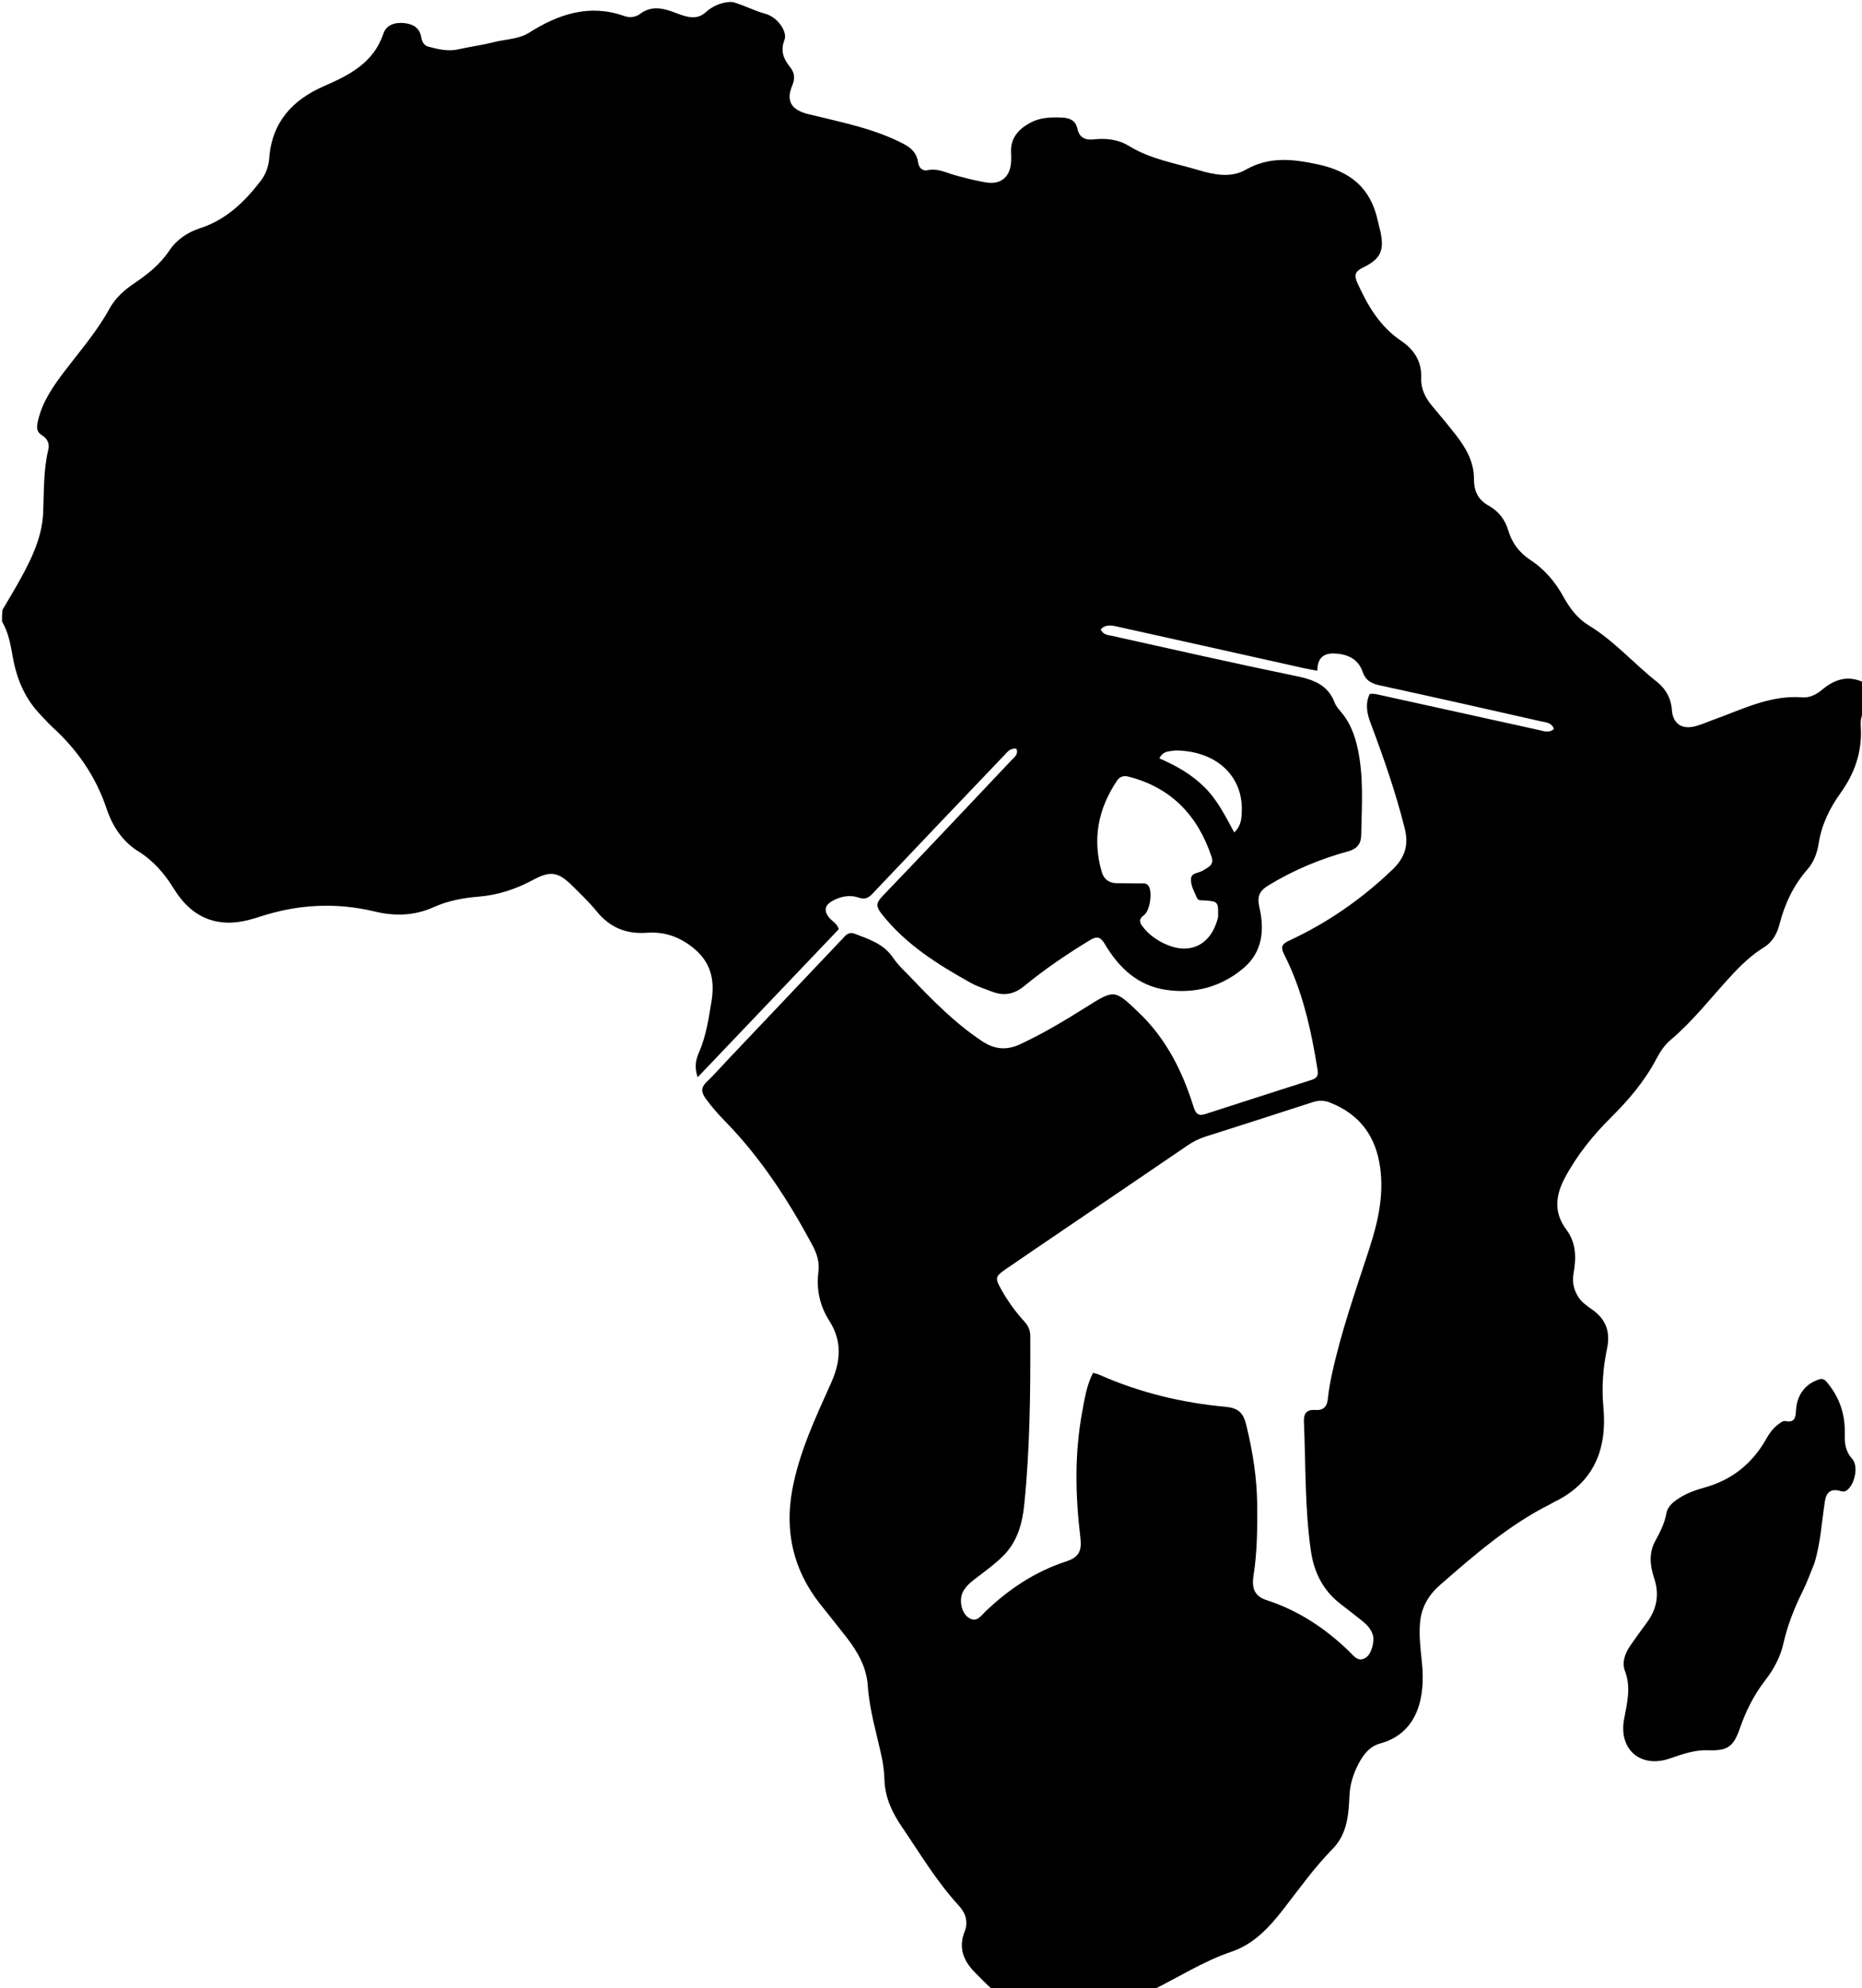 <svg xmlns="http://www.w3.org/2000/svg" xmlns:xlink="http://www.w3.org/1999/xlink" id="Layer_1" x="0px" y="0px" width="100%" viewBox="0 0 944 1008" xml:space="preserve"><path fill="#000000" opacity="1" stroke="none" d="M945,346  C945,350.689 945,355.379 944.802,360.852  C943.269,363.727 943.231,366.085 943.381,368.411  C944.186,380.936 940.356,391.952 933.097,402.069  C927.624,409.697 923.546,417.994 922.05,427.481  C921.3,432.24 919.648,436.986 916.4,440.672  C909.29,448.74 904.897,458.05 902.225,468.382  C901.006,473.097 898.742,477.514 894.374,480.193  C887.76,484.249 882.312,489.613 877.131,495.249  C867.218,506.031 858.232,517.676 846.969,527.195  C843.887,529.799 841.631,533.208 839.781,536.738  C833.906,547.943 825.89,557.4 816.962,566.261  C807.71,575.442 799.525,585.524 793.354,597.107  C788.618,605.999 787.648,614.742 794.098,623.341  C799.096,630.003 799.181,637.627 797.798,645.329  C797.012,649.71 797.759,653.605 800.02,657.272  C801.811,660.175 804.629,662.066 807.345,663.984  C814.272,668.876 816.487,675.364 814.753,683.612  C812.691,693.415 811.953,703.275 812.893,713.37  C814.878,734.691 808.109,751.763 787.708,761.544  C787.109,761.831 786.566,762.233 785.971,762.531  C765.034,773.022 747.556,788.252 730.101,803.482  C724.292,808.551 720.549,814.766 719.912,822.835  C719.368,829.718 720.238,836.461 720.922,843.202  C722.596,859.708 719.262,878.505 699.681,883.863  C694.295,885.337 690.936,889.767 688.47,894.688  C686.064,899.49 684.455,904.47 684.18,909.936  C683.684,919.756 683.22,929.554 675.602,937.311  C666.361,946.72 658.716,957.485 650.645,967.878  C643.508,977.069 635.706,985.563 624.35,989.413  C610.051,994.26 597.419,1002.414 584,1009  C557.312,1009 530.625,1009 503.28,1008.727  C499.711,1005.483 496.773,1002.536 493.891,999.536  C488.256,993.669 485.871,987.162 489.097,979.059  C490.978,974.337 489.576,969.823 486.151,966.111  C474.897,953.913 466.46,939.683 457.195,926.054  C452.367,918.951 448.726,911.388 448.411,902.522  C448.269,898.553 447.83,894.539 446.995,890.66  C444.414,878.655 440.777,866.87 439.945,854.515  C439.302,844.964 434.651,837.113 428.962,829.784  C424.569,824.124 420.03,818.578 415.608,812.941  C402.15,795.785 397.75,776.279 401.695,755.092  C405.22,736.158 413.421,718.735 421.25,701.322  C426.2,690.311 427.156,680.111 420.442,669.576  C415.646,662.051 413.78,653.705 414.932,644.722  C415.545,639.945 414.166,635.51 411.902,631.293  C399.716,608.594 385.838,587.098 367.735,568.561  C364.128,564.868 360.714,561.005 357.682,556.79  C355.485,553.735 355.308,551.304 358.206,548.528  C362.052,544.844 365.574,540.822 369.242,536.952  C388.501,516.633 407.756,496.31 427.033,476.008  C428.709,474.242 430.131,472.147 433.332,473.369  C440.641,476.159 448.042,478.487 452.787,485.567  C455.173,489.127 458.462,492.1 461.454,495.232  C472.739,507.047 484.153,518.701 497.884,527.815  C504.154,531.977 510.239,532.625 517.17,529.393  C528.837,523.952 539.828,517.382 550.687,510.542  C565.038,501.502 565.026,501.517 577.525,513.495  C591.271,526.667 599.461,543.074 605.067,560.947  C606.063,564.124 607.198,566.031 610.991,564.798  C629.043,558.931 647.127,553.166 665.199,547.36  C667.615,546.584 668.453,545.217 668.009,542.462  C664.741,522.185 660.391,502.219 650.998,483.758  C648.964,479.76 650.211,478.408 653.799,476.74  C673.15,467.746 690.424,455.705 705.863,440.939  C712.081,434.992 714.369,428.711 712.179,419.967  C707.596,401.666 701.391,383.946 694.784,366.336  C692.974,361.51 692.109,356.806 694.367,351.871  C696.138,351.466 697.718,351.906 699.348,352.266  C726.324,358.238 753.305,364.183 780.292,370.102  C782.769,370.645 785.367,371.76 787.833,369.545  C786.646,366.223 783.631,366.224 781.225,365.678  C754.128,359.531 727.023,353.419 699.871,347.521  C695.495,346.57 692.47,345.295 690.811,340.524  C688.55,334.02 683.091,331.464 676.235,331.287  C670.268,331.133 667.916,334.349 667.848,340.027  C665.012,339.488 662.891,339.144 660.798,338.677  C629.617,331.725 598.447,324.728 567.253,317.837  C564.184,317.159 560.819,316.126 558.049,319.05  C559.26,321.933 561.911,321.933 564.008,322.4  C595.035,329.303 626.038,336.336 657.168,342.745  C665.978,344.559 673.254,347.185 676.679,356.269  C677.361,358.079 678.813,359.648 680.093,361.175  C684.385,366.296 686.698,372.315 688.153,378.709  C691.522,393.508 690.382,408.523 690.101,423.485  C690.021,427.721 688.025,430.34 683.507,431.576  C669.315,435.459 655.831,441.068 643.202,448.774  C638.551,451.612 637.181,454.322 638.495,460  C641.114,471.317 640.14,482.557 630.511,490.726  C619.271,500.261 605.898,503.902 591.349,501.837  C576.836,499.777 567.171,490.572 560.044,478.454  C557.893,474.796 555.954,474.555 552.507,476.652  C540.955,483.68 529.764,491.259 519.34,499.819  C513.995,504.208 508.853,505.01 502.784,502.648  C499.219,501.26 495.498,500.122 492.18,498.274  C475.405,488.93 459.241,478.834 447.068,463.397  C444.17,459.722 443.973,457.875 447.258,454.454  C469.187,431.619 490.894,408.569 512.638,385.556  C514.122,383.986 516.403,382.624 515.356,379.597  C512.202,379.046 510.704,381.243 509.043,382.984  C486.727,406.372 464.404,429.754 442.171,453.221  C440.188,455.315 438.35,456.057 435.599,455.114  C430.709,453.439 426,454.392 421.682,456.932  C417.976,459.112 417.711,461.901 420.392,465.243  C421.824,467.029 424.275,467.894 425.251,471.045  C401.725,495.729 377.994,520.629 353.695,546.124  C351.867,540.709 352.883,536.909 354.386,533.464  C357.944,525.312 359.203,516.782 360.655,508.071  C362.653,496.089 360.156,487.006 350.285,479.601  C343.479,474.494 336.173,472.274 327.899,472.874  C317.482,473.63 309.097,470.182 302.446,461.953  C298.689,457.304 294.292,453.156 290.034,448.933  C283.07,442.028 279.046,441.329 270.424,445.987  C261.652,450.726 252.518,453.766 242.498,454.57  C234.71,455.195 226.969,456.68 219.747,459.932  C210.051,464.299 200.082,464.528 189.931,462.084  C170.311,457.36 150.961,458.428 131.846,464.686  C126.113,466.562 120.296,468.041 114.228,467.697  C102.296,467.02 94.14,460.225 88.174,450.59  C83.441,442.948 77.844,436.39 70.131,431.593  C61.987,426.527 56.975,418.73 54.025,409.915  C48.529,393.498 39.063,379.926 26.36,368.396  C24.391,366.609 22.665,364.554 20.805,362.644  C12.855,354.486 8.561,344.604 6.564,333.485  C5.426,327.146 4.365,320.704 1,315  C1,313.286 1,311.571 1.248,309.203  C3.725,304.845 6.04,301.19 8.166,297.429  C14.833,285.634 21.357,273.45 21.894,259.788  C22.318,249.016 21.998,238.306 24.532,227.716  C25.182,224.999 23.972,222.263 21.471,220.805  C18.285,218.947 18.562,216.457 19.221,213.496  C21.384,203.778 26.897,195.882 32.758,188.167  C40.607,177.836 49.178,168.039 55.457,156.563  C58.386,151.209 62.835,147.162 67.868,143.768  C74.672,139.18 81.072,134.143 85.698,127.228  C89.577,121.43 95.011,117.795 101.522,115.671  C114.617,111.398 123.971,102.371 132.108,91.773  C134.717,88.373 136.194,84.388 136.493,80.248  C137.807,62.016 148.252,50.653 164.131,43.724  C177.227,38.008 189.428,31.86 194.435,16.907  C195.963,12.346 200.696,11.177 205.362,11.764  C209.665,12.305 212.83,14.218 213.594,19.05  C213.899,20.978 214.929,23.065 217.055,23.63  C222.017,24.949 227.167,26.182 232.225,25.037  C238.196,23.685 244.298,22.931 250.177,21.41  C256.229,19.844 262.86,19.975 268.303,16.54  C283.251,7.107 298.832,1.895 316.476,8.116  C319.359,9.133 322.272,8.705 324.601,6.986  C330.746,2.453 336.763,4.321 342.958,6.687  C347.84,8.552 353.173,10.341 357.576,6.376  C361.277,3.042 365.242,1.368 370,1  C370.444,1 370.889,1 371.98,1.163  C377.859,2.964 382.716,5.562 388.056,7  C393.965,8.591 399.389,15.873 397.689,20.297  C395.566,25.821 397.246,29.96 400.579,34.056  C402.887,36.894 403.145,39.763 401.668,43.31  C398.332,51.316 401.27,55.727 409.644,57.816  C426.076,61.916 442.847,64.975 458.112,72.947  C462.128,75.044 464.838,77.748 465.428,82.231  C465.811,85.143 467.841,86.825 470.135,86.309  C475.134,85.186 479.217,87.395 483.653,88.671  C488.922,90.186 494.274,91.515 499.671,92.461  C507.412,93.819 512.277,89.676 512.606,81.882  C512.663,80.551 512.709,79.209 512.609,77.884  C512.044,70.373 516.036,65.69 522.174,62.312  C527.207,59.541 532.658,59.394 538.213,59.606  C542.263,59.761 545.292,60.939 546.273,65.396  C547.223,69.716 550.145,71.159 554.43,70.676  C560.689,69.971 566.93,70.648 572.301,73.961  C583.184,80.675 595.614,82.682 607.536,86.214  C615.45,88.558 623.974,90.342 631.421,86.111  C643.421,79.293 654.972,80.541 667.884,83.281  C684.586,86.824 694.862,95.2 698.474,111.792  C698.863,113.578 699.401,115.33 699.79,117.115  C701.938,126.966 700.059,131.262 691.015,135.636  C687.202,137.48 686.327,139.357 688.146,143.371  C693.373,154.908 699.534,165.526 710.417,172.844  C716.949,177.237 720.881,183.301 720.537,191.749  C720.32,197.074 722.626,201.742 726.089,205.841  C730.281,210.805 734.448,215.797 738.427,220.932  C743.401,227.352 747.315,234.412 747.264,242.75  C747.227,248.902 749.316,253.346 754.684,256.33  C759.73,259.135 763.041,263.395 764.671,268.922  C766.543,275.269 770.285,280.207 775.787,283.815  C783.066,288.588 788.491,294.99 792.659,302.571  C795.827,308.332 799.743,313.564 805.441,317.024  C818.385,324.885 828.281,336.396 840.048,345.667  C844.471,349.152 847.206,353.991 847.603,359.826  C848.056,366.489 852.198,369.814 858.83,368.318  C862.211,367.555 865.423,366.04 868.711,364.864  C883.364,359.623 897.446,352.233 913.793,353.535  C917.54,353.833 921.024,351.981 923.852,349.604  C930.266,344.213 937.095,342.193 945,346 M537.811,624.366  C528.586,630.651 519.341,636.91 510.141,643.232  C504.464,647.134 504.353,647.815 507.606,653.678  C510.939,659.684 514.986,665.181 519.591,670.252  C521.499,672.355 522.323,674.616 522.334,677.465  C522.444,705.949 522.163,734.42 519.274,762.79  C518.279,772.557 515.711,781.751 508.384,788.974  C504.686,792.62 500.546,795.684 496.444,798.822  C493.41,801.143 490.181,803.301 488.284,806.794  C486.087,810.84 487.275,817.456 490.93,820.012  C495.131,822.952 497.395,819.044 499.702,816.841  C511.56,805.512 524.868,796.679 540.574,791.544  C546.811,789.505 548.556,786.384 547.747,779.66  C545.169,758.24 544.699,736.858 548.692,715.553  C549.934,708.927 550.913,702.18 554.153,695.956  C555.467,696.352 556.451,696.537 557.341,696.932  C577.779,706.003 599.29,711.157 621.433,713.195  C628.198,713.818 630.444,716.64 631.86,722.487  C635.082,735.796 637.265,749.196 637.372,762.908  C637.465,774.898 637.399,786.86 635.507,798.769  C634.427,805.56 636.392,809.314 642.026,811.143  C658.237,816.408 671.963,825.487 684.1,837.284  C686.288,839.41 688.576,842.927 692.555,840.261  C695.423,838.339 697.08,831.8 695.875,828.434  C694.878,825.647 692.937,823.597 690.726,821.808  C686.971,818.769 683.108,815.865 679.31,812.878  C670.597,806.025 666.135,796.965 664.57,786.047  C661.465,764.373 662.005,742.538 661.067,720.766  C660.882,716.467 662.545,714.477 666.808,714.784  C671,715.085 672.813,713.065 673.22,709.006  C673.616,705.049 674.306,701.104 675.139,697.211  C679.784,675.523 687.167,654.648 694.024,633.61  C698.419,620.124 701.704,606.465 699.729,591.996  C697.549,576.029 689.405,564.951 674.371,558.979  C671.45,557.819 668.684,557.715 665.649,558.704  C647.445,564.632 629.205,570.452 610.965,576.268  C607.758,577.291 604.842,578.786 602.061,580.684  C580.869,595.149 559.641,609.561 537.811,624.366 M617.534,465.03  C617.691,456.947 617.659,456.898 609.948,456.435  C608.776,456.365 607.421,456.565 606.877,455.293  C605.511,452.097 603.563,448.894 603.833,445.395  C604.064,442.383 607.631,442.696 609.64,441.425  C612.271,439.76 615.7,438.732 614.256,434.404  C607.282,413.488 593.876,399.256 572.075,393.693  C569.665,393.078 567.713,393.676 566.37,395.664  C556.702,409.975 553.698,425.457 558.612,442.176  C559.638,445.666 562.25,447.687 566.079,447.727  C570.072,447.768 574.066,447.768 578.059,447.829  C579.674,447.854 581.392,447.508 582.45,449.378  C584.322,452.686 582.96,461.806 579.911,463.991  C577.582,465.661 577.465,467.222 579.051,469.393  C582.087,473.55 586.126,476.453 590.707,478.554  C603.278,484.32 614.051,479.136 617.534,465.03 M595.859,380.449  C593.1,380.997 589.808,380.351 587.764,384.463  C596.356,388.136 604.202,392.642 610.755,399.161  C617.227,405.6 621.246,413.719 625.737,422.02  C629.36,418.481 629.413,414.873 629.557,411.506  C630.331,393.438 616.613,380.54 595.859,380.449 z"></path><path fill="#000000" opacity="1" stroke="none" d="M919.849,792.546  C917.792,797.531 916.125,802.262 913.904,806.717  C909.652,815.246 906.21,824.014 904.104,833.337  C902.54,840.262 899.127,846.412 894.822,851.988  C889.155,859.327 885.122,867.431 882.084,876.165  C878.799,885.611 875.842,887.643 865.84,887.295  C858.949,887.056 852.777,889.337 846.475,891.496  C831.77,896.531 820.571,886.913 823.362,871.63  C824.851,863.482 827.065,855.559 823.828,847.13  C822.122,842.686 823.928,837.923 826.759,833.927  C829.454,830.122 832.12,826.294 834.912,822.561  C840.09,815.637 841.356,808.159 838.583,799.933  C836.499,793.75 835.938,787.232 839.045,781.485  C841.544,776.862 843.866,772.485 844.827,767.203  C845.526,763.356 848.904,760.872 852.284,758.857  C856.043,756.617 860.155,755.215 864.315,754.058  C878.231,750.187 888.508,741.828 895.536,729.305  C897.01,726.678 898.763,724.216 901.174,722.37  C902.334,721.481 903.94,720.141 905.041,720.384  C910.422,721.569 910.347,717.827 910.578,714.559  C911.11,707.014 915.367,701.405 922.439,699.228  C924.766,698.512 925.856,700.293 926.922,701.613  C932.803,708.894 935.487,717.371 935.265,726.638  C935.15,731.435 935.465,735.576 938.988,739.507  C942.377,743.29 940.357,752.454 936.373,755.473  C935.098,756.44 933.998,756.135 932.655,755.769  C928.35,754.6 925.937,756.483 925.252,760.75  C923.57,771.235 923.102,781.922 919.849,792.546 z"></path></svg>